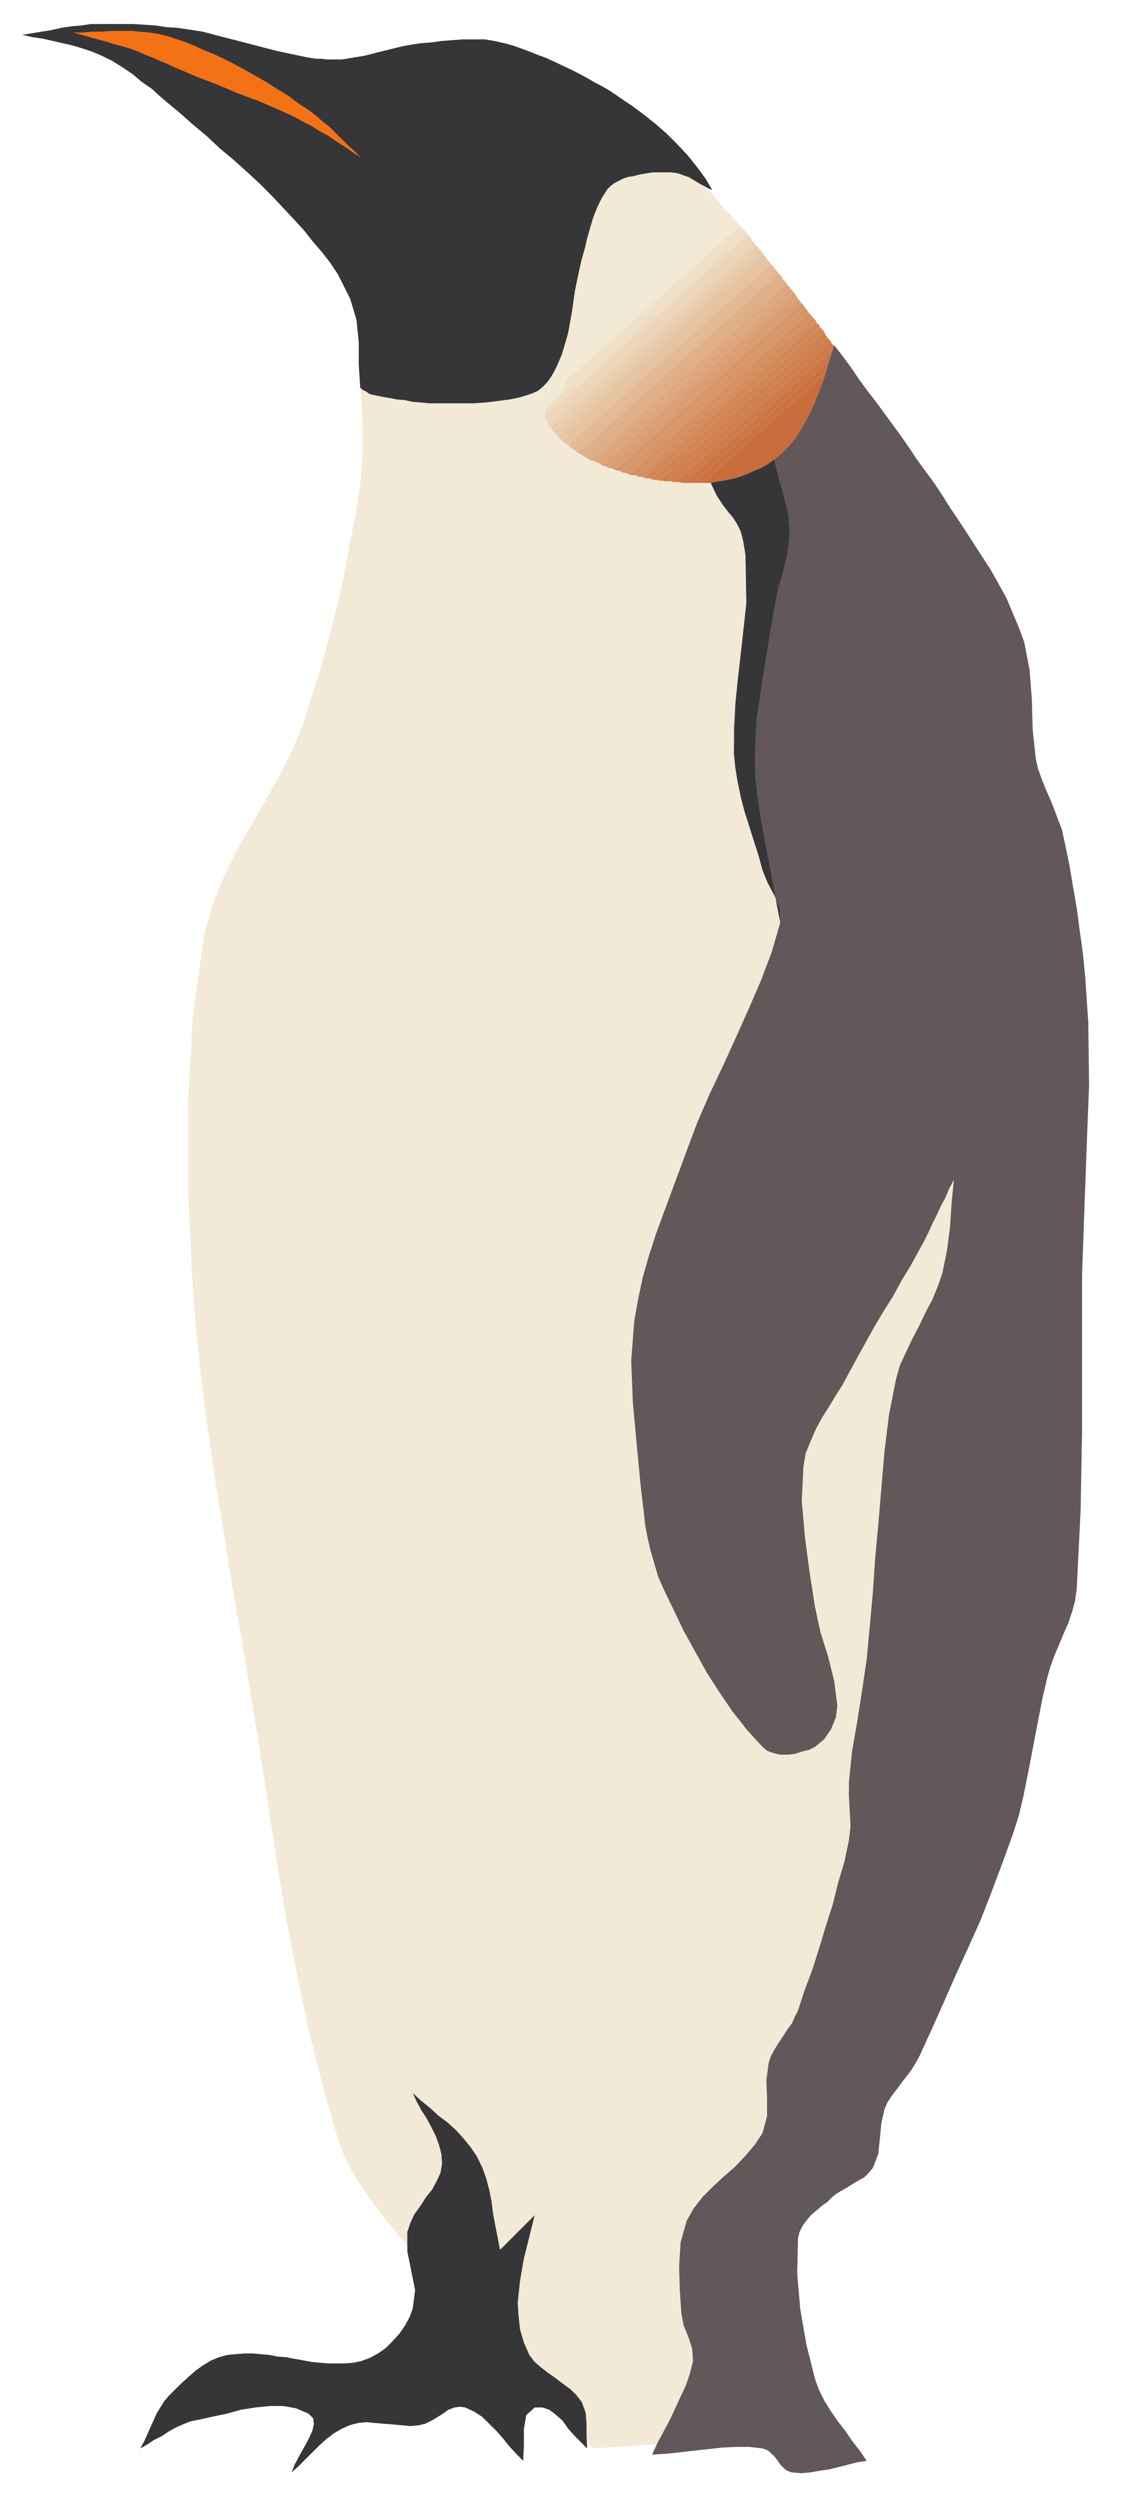 <?xml version="1.0" encoding="UTF-8" standalone="no"?>
<svg viewBox="0 0 66.25 147.5" xml:space="preserve" xmlns="http://www.w3.org/2000/svg"><defs></defs><g transform="matrix(1.25,0,0,-1.25,0,147.5)"><g transform="scale(.24)"><path d="m70.898,420.406 .156-6.093 .32-6.063v-6.07l-.477-5.938-.902-5.933-1.219-5.907-1.058-5.937-1.379-5.938-1.512-5.91-1.508-5.773-1.828-5.778-1.828-5.777-2.121-5.164-2.594-5.172-2.894-5.008-2.887-5.007-2.883-5.036-2.414-5.164-2.148-5.3-1.508-5.485-2.281-16.406-.898-16.715v-16.855l.742-16.719 .766-10.336 1.062-10.328 1.379-10.492 1.508-10.336 1.672-10.313 1.664-10.328 1.828-10.336 1.672-10.336 1.828-10.941 1.672-11.102 1.668-10.949 1.832-11.07 2.113-10.95 2.277-10.941 2.734-10.785 3.047-10.652 1.512-4.078 2.145-3.812 2.433-3.637 2.731-3.656 2.891-3.492 2.887-3.344 3.019-3.336 2.894-3.34 1.664-2.144 1.828-1.965 1.828-2.121 1.828-1.984 1.832-1.988 1.797-1.957 1.828-2.121 1.992-1.984 1.832-1.965 1.954-1.984 1.832-1.988 1.961-1.961 1.988-1.988 1.828-1.961 1.957-2.144 1.828-1.965 2.277.16 2.282.133 2.281.156 2.281.164 2.278.16h2.277l2.281.129 2.277.16 1.215,3.203 1.379,3.184 1.356,3.18 1.371,3.207 1.222,3.18 1.379,3.207 1.192,3.019 1.222,3.207 3.2,8.344 3.343,8.504 3.176,8.375 3.344,8.504 3.043,8.352 3.051,8.504 2.726,8.508 2.281,8.664 2.727,11.55 2.438,11.84 2.277,11.715 2.121,11.844 1.988,11.848 1.828,11.871 1.805,11.843 1.984,11.844 1.379,8.055 1.668,7.898 1.512,8.051 1.508,8.059 1.379,8.054 1.062,8.059 .61,8.055v8.05l-.61,15.344-1.222,15.34-1.348,15.344-1.828,15.371-2.121,15.183-2.278,15.207-2.601,15.184-2.887,15.051-1.055,5.008-1.379,5.007-1.671,5.012-1.829,4.871-2.121,4.715-2.437,4.692-2.57,4.265-3.043,4.106-27.508,34.476-27.504,11.551-27.348-13.828-1.508-4.242-1.379-4.399-1.508-4.265-1.379-4.399-1.516-4.265-1.375-4.399-1.508-4.266-1.379-4.242" fill="#f2e9d7"></path><path d="m140.188,454.297-1.348,2.281-1.672,2.277-1.828,2.278-1.988,2.121-2.122,2.121-2.277,1.988-2.277,1.805-2.281,1.695-1.379.899-1.508,1.058-1.379.926-1.512.902-1.508.77-1.535.902-1.672.899-1.511.769-1.664.766-1.539.742-1.672.774-1.668.605-1.508.609-1.672.614-1.672.605-1.664.449-1.992.453-1.957.321h-4.266l-2.121-.16-2.121-.161-2.144-.292-2.121-.161-1.828-.289-1.668-.316-1.828-.449-1.832-.45-1.797-.453-1.828-.476-1.832-.293-1.828-.317-.898-.132h-3.051l-.898.132h-1.062l-1.082.161-.906.156-2.887.609-2.887.613-2.891.743-2.887.761-3.02.774-2.891.742-2.887.766-2.887.449-2.148.32-2.117.129-2.121.32-2.277.161-2.121.132h-8.371l-1.965-.293-1.828-.156-1.984-.293-1.965-.449-1.984-.32-1.832-.293-1.957-.317 1.957-.449 2.152-.32 1.957-.45 1.984-.453 1.965-.449 1.984-.605 1.832-.614 1.797-.765 2.152-1.059 1.957-1.222 1.992-1.348 1.828-1.535 1.957-1.356 1.828-1.668 1.828-1.543 1.828-1.504 2.57-2.281 2.731-2.277 2.598-2.438 2.731-2.277 2.727-2.441 2.594-2.407 2.414-2.441 2.438-2.598 1.828-1.961 1.828-1.988 1.672-2.121 1.828-2.121 1.672-2.141 1.508-2.281 1.219-2.41 1.215-2.438 1.223-4.105 .449-4.403v-4.398l.293-4.559 .606-.476 .613-.289 .609-.453 .605-.16 1.539-.313 1.672-.293 1.512-.293 1.664-.156 1.516-.32 1.535-.129 1.672-.161h8.793l2.441.161 2.277.289 2.438.316 2.121.449 2.277.743 1.059.48 .925.742 .903.93 .769,1.055 .61,1.058 .605,1.223 .449,1.054 .457,1.067 1.215,4.105 .774,4.235 .605,4.273 .903,4.262 .449,1.965 .613,2.113 .449,1.992 .61,2.117 .605,1.993 .77,1.957 .902,1.828 1.062,1.672 .606.605 .766.609 .906.457 .926.473 .902.293 1.059.156 1.085.293 .903.157 .898.164 .93.129h3.629l.926-.129 .742-.164 .773-.317 .922-.289 .742-.453 .77-.449 .765-.477 .907-.453 .765-.449 .743-.293" fill="#363639"></path><path d="m14.379,485.273h1.828l1.988.161h1.797l1.992.156h3.785l1.828-.156 1.832-.161 1.828-.289 1.828-.453 1.801-.605 1.828-.613 1.828-.766 1.672-.77 1.828-.742 1.672-.765 2.113-1.067 2.285-1.215 2.144-1.218 2.121-1.215 2.117-1.356 2.281-1.379 1.984-1.507 2.121-1.379 1.375-1.059 1.195-1.062 1.375-1.059 1.219-1.219 1.223-1.219 1.215-1.218 1.355-1.223 1.215-1.215-1.672,1.086-1.504,1.059-1.672,1.058-1.539,1.063-1.668.898-1.668,1.059-1.512.769-1.672.93-2.277,1.059-2.438,1.062-2.434,1.059-2.438.898-2.414.93-2.434,1.058-2.281.907-2.441.922-1.508.613-1.379.605-1.512.61-1.508.742-1.535.613-1.352.61-1.535.605-1.355.609-1.672.614-1.535.449-1.668.449-1.512.481-1.672.449-1.664.449-1.535.449-1.672.449" fill="#f47216"></path><path d="m81.234,80.051 .762-1.672 .906-1.672 1.086-1.672 .902-1.695 .898-1.797 .609-1.672 .477-1.828 .137-1.828-.293-1.828-.77-1.672-.902-1.664-1.219-1.516-1.059-1.664-1.223-1.699-.766-1.664-.613-1.809v-3.812l.773-3.793 .766-3.817-.473-3.625-.609-1.672-.906-1.664-1.059-1.543-1.375-1.508-1.352-1.379-1.535-1.059-1.672-.906-1.672-.606-1.508-.316-1.668-.133h-3.211l-1.668.133-1.668.16-1.668.312-1.672.293-1.664.32-1.672.129-1.672.324-1.672.156-1.664.133h-1.535l-1.672-.133-1.672-.156-1.672-.453-1.504-.613-1.539-.922-1.512-1.062-1.379-1.215-1.352-1.223-1.379-1.348-1.215-1.223-.902-1.059-.766-1.219-.742-1.223-.609-1.379-.613-1.348-.609-1.379-.606-1.352-.773-1.379 1.379.773 1.351.898 1.535.766 1.355.906 1.375.766 1.379.613 1.512.606 1.508.293 2.731.609 2.891.606 2.758.769 2.887.453 2.883.289h2.574l2.57-.449 2.434-1.062 .93-.898 .137-1.086-.293-1.352-.773-1.672-.898-1.668-.93-1.668-.898-1.672-.609-1.535 1.379,1.223 1.352,1.371 1.379,1.355 1.379,1.379 1.348,1.215 1.379,1.066 1.508.898 1.672.766 1.672.449 1.668.164 1.668-.164 1.828-.156 1.672-.129 1.828-.164 1.668-.16 1.668.16 1.219.293 1.223.606 1.059.613 1.219.766 1.059.769 1.219.453 1.059.156 1.062-.156 1.668-.773 1.668-1.055 1.379-1.379 1.379-1.352 1.351-1.535 1.218-1.516 1.379-1.508 1.352-1.379 .156,3.051v3.18l.449,2.75 1.672,1.516h1.535l1.352-.453 1.223-.926 1.379-1.223 1.054-1.508 1.223-1.379 1.348-1.348 1.222-1.223-.133,2.277v2.445l-.16,2.277-.769,2.113-1.059,1.379-1.223,1.195-1.503,1.086-1.379,1.062-1.516,1.059-1.371,1.062-1.223,1.059-1.058,1.379-1.063,2.434-.765,2.57-.293,2.73-.161,2.598 .454,4.238 .765,4.426 1.063,4.238 1.058,4.27-.898-.93-.774-.742-.898-.93-.77-.742-.902-.926-.922-.902-.742-.766-.93-.902-.449,2.41-.449,2.281-.457,2.434-.312,2.441-.453,2.281-.606,2.277-.773,2.121-1.055,2.145-1.223,1.801-1.352,1.668-1.535,1.695-1.672,1.512-1.797,1.352-1.672,1.535-1.695,1.355-1.668,1.539" fill="#363639"></path><path d="m138.23,396.691h2.567l2.598.161 2.73.164 2.57.285 2.598.613 2.437.766 2.122,1.222 1.957,1.504 1.535,1.828 1.066,1.965 .899,2.145 .605,2.277 .481,2.281 .293,2.411 .449,2.437 .316,2.441-25.223-22.5" fill="#ca6d3d"></path><path d="m138.23,396.691h-.164-1.664l27.5,24.622-.156-.614v-.449l-.16-.449-.133-.61-25.223-22.5" fill="#cc7241"></path><path d="m136.402,396.691h-1.828l29.778,26.61-.157-.453v-.477l-.129-.609-.164-.449-27.5-24.622" fill="#cc7546"></path><path d="m134.574,396.691h-.293l-.48.161h-.899l30.684,27.503 .16-.316 .32-.289 .129-.16 .157-.289l-29.778-26.61" fill="#cf7a49"></path><path d="m132.902,396.852h-.293l-.476.164h-.903l31.614,28.242 .136-.129 .313-.324 .16-.157 .133-.293-30.684-27.503" fill="#cf7e4f"></path><path d="m131.23,397.016h-.289l-.476.129h-.742l32.515,29.175 .157-.293 .132-.32 .161-.129 .156-.32-31.614-28.242" fill="#d18050"></path><path d="m129.723,397.145-.477.156h-.742l-.316.164 33.277,29.777 .16-.156 .289-.293 .16-.156 .164-.317-32.515-29.175" fill="#d38455"></path><path d="m128.188,397.465-.45.156h-.773l-.289.137 34.023,30.547 .16-.321 .313-.129 .137-.32 .156-.293-33.277-29.777" fill="#d38859"></path><path d="m126.676,397.758-.317.156h-.742l-.32.156 34.66,31.137 .16-.137 .293-.312 .156-.16 .133-.293-34.023-30.547" fill="#d48d5f"></path><path d="m125.297,398.07-.293.16h-.922l-.293.133 35.399,31.77 .156-.156 .293-.293 .156-.164 .164-.313-34.66-31.137" fill="#d69062"></path><path d="m123.789,398.363-.293.16-.32.157h-.449l-.317.133 36.012,32.378 .156-.156 .16-.16 .157-.289 .132-.16l.161-.164v-.129l-35.399-31.77" fill="#d89668"></path><path d="m122.41,398.813-.293.16-.316.156h-.453l-.289.164 36.621,32.797 .129-.125 .32-.324 .156-.157 .137-.293-36.012-32.378" fill="#d8976b"></path><path d="m121.059,399.293-.321.129-.293.156h-.449l-.316.164 37.23,33.414 .156-.293 .293-.293 .157-.156 .164-.324-36.621-32.797" fill="#da9d71"></path><path d="m119.68,399.742-.289.16-.325.133h-.285l-.32.156 37.84,33.895 .156-.164 .16-.293 .133-.16 .16-.313-37.23-33.414" fill="#dba075"></path><path d="m118.461,400.191h-.137v.161h-.156l-.156.156-.293.133h-.16l-.321.16 38.293,34.183 .157-.136 .164-.313 .285-.164 .164-.285-37.84-33.895" fill="#dda57c"></path><path d="m117.238,400.801-.285.156-.32.137h-.293l-.293.156 38.742,34.664 .156-.164 .133-.316 .324-.133 .129-.317-38.293-34.183" fill="#dea981"></path><path d="m116.047,401.25-.317.156-.289.293-.316.164-.293.157 39.191,34.949 .157-.313 .16-.136 .289-.321 .16-.285-38.742-34.664" fill="#e0ae85"></path><path d="m114.832,402.02-.32.16-.16.133-.289.16-.293.156 39.48,35.242 .16-.16 .32-.289 .129-.16 .164-.293-39.191-34.949" fill="#e0b08a"></path><path d="m113.77,402.629-.317.156-.156.137-.293.312-.32.164 39.824,35.399 .16-.156 .293-.321 .156-.129 .133-.32-39.48-35.242" fill="#e3b892"></path><path d="m112.684,403.398-.129.129-.325.161-.156.289-.293.164 39.961,35.558 .16-.16 .293-.289 .157-.16 .156-.293-39.824-35.399" fill="#e3ba97"></path><path d="m111.781,404.141-.293.16-.312.156-.16.293-.289.156 40.246,35.692h.156v-.129l.164-.164 .16-.157 .129-.156v-.137l.16-.156-39.961-35.558" fill="#e6c29f"></path><path d="m110.727,404.906-.161.16-.293.289-.164.161-.156.164 40.277,36.004 .157-.313 .293-.16 .16-.293 .133-.32-40.246-35.692" fill="#e6c5a4"></path><path d="m109.953,405.68-.156.285-.293.164-.156.293-.293.156 40.41,36.008 .16-.16 .289-.293 .16-.156 .156-.293-40.277-36.004" fill="#e8c9a9"></path><path d="m109.055,406.578-.16.293-.157.317-.293.156-.156.293 40.406,35.851 .157-.133 .32-.316 .129-.164 .164-.289-40.41-36.008" fill="#e9cfaf"></path><path d="m108.289,407.637-.164.32-.129.129-.164.32-.156.293 40.277,35.879 .133-.324 .316-.289 .157-.16 .136-.317-40.406-35.851" fill="#ecd4b8"></path><path d="m107.676,408.699-.16.317v.132l-.133.317-.156.156v.137l39.961,35.719 .156-.157 .293-.293 .156-.16 .16-.289-40.277-35.879" fill="#ecd7bd"></path><path d="m107.227,409.758 .156,1.379 .906,1.054 1.215,1.223 1.223,1.059 35.687,31.902 .16-.133 .321-.316 .128-.156 .165-.293-39.961-35.719" fill="#eedec4"></path><path d="m110.727,414.473 .156.16v.289l.133.164v.156l.16.449 .156.45v.324l.156.449 34.184,30.391 .137-.157 .156-.293 .316-.164 .133-.316-35.687-31.902" fill="#efe0c9"></path><path d="m111.488,416.914 .137.449 .156.45v.449l.16.48 32.805,29.465 .32-.16 .157-.293 .293-.156 .156-.293-34.184-30.391" fill="#f2e9d4"></path><path d="m111.941,418.742v.606l.133.453v.449l.156.449 31.774,28.434 .133-.156 .316-.321 .164-.136 .129-.313-32.805-29.465" fill="#f2e9d7"></path><path d="m112.23,420.699v.449l.161.481v.449l.164.449 30.523,27.508h.16v-.16h.157l.136-.164 .157-.129 .156-.32 .16-.129-31.774-28.434" fill="#f2e9d7"></path><path d="m112.555,422.527v.61l.129.453v.926l29.332,26.125 .32-.157 .289-.16 .164-.133 .289-.156-30.523-27.508" fill="#f2e9d7"></path><path d="m112.684,424.516 .16.449v.906l.16.313 27.953,25.23 .293-.16 .16-.164 .313-.289 .293-.16-29.332-26.125" fill="#f2e9d7"></path><path d="m113.004,426.184v.453l.156.449v.449l.137.449 26.598,24.036 .293-.157 .32-.16 .16-.16 .289-.129-27.953-25.23" fill="#f2e9d7"></path><path d="m113.297,427.984 .156.614 .156.472v.614l.161.449 24.91,22.472 .293-.136 .316-.156 .289-.157 .317-.136-26.598-24.036" fill="#f2e9d7"></path><path d="m113.77,430.133v.293l.132.449 .161.473v.457l.156.449 23.242,20.957 .312-.133 .293-.156 .293-.16 .321-.157-24.91-22.472" fill="#f2e9d7"></path><path d="m114.219,432.254 .133.609 .16.45 .164.609 .156.449 21.25,19h.156 .614l.316-.16h.293l-23.242-20.957" fill="#f2e9d7"></path><path d="m114.832,434.371 .129.613 .164.606 .156.609 .16.614 18.84,16.722h.899l.449-.164h.453l-21.25-19" fill="#f2e9d7"></path><path d="m115.441,436.813 .289.609 .161.605 .293.77 .312.609 15.637,14.129h2.148l-18.84-16.722" fill="#f2e9d7"></path><path d="m116.496,439.406 .293.586 .164.606 .285.48 .321.606 .765,1.355 .742,1.375 .93,1.512 .899,1.379 1.066,1.215 1.055,1.191 1.222,1.09 1.215.902 .774.453 .738.313 .773.293 .899.316 .765.133 .93.16 .898.164h.903l-15.637-14.129" fill="#f2e9d7"></path><path d="m164.195,423.75-1.058-3.344-.899-3.043-1.066-2.89-1.055-2.571-1.09-2.281-1.218-2.144-1.192-1.961-1.379-1.664-1.379-1.379-1.664-1.379-1.672-1.059-1.828-.906-1.8-.899-2.149-.609-2.41-.476-2.441-.454 1.222-2.57 1.219-1.828 1.059-1.379 .902-1.059 .769-1.218 .743-1.352 .472-1.984 .449-2.731 .293-4.718-.128-4.848-.481-4.875-.605-5.008-.586-4.875-.477-5.008-.293-4.851v-4.875l.293-2.887 .477-2.887 .742-2.89 .765-2.887 .774-2.887 .898-2.73 .899-2.891 .773-2.887 1.055-2.57 1.379-2.601 1.066-2.571v-2.594l-1.672-5.777-2.121-5.613-2.437-5.621-2.442-5.457-2.566-5.645-2.598-5.457-2.437-5.617-2.121-5.617-1.512-4.106-1.535-4.109-1.508-4.106-1.516-4.109-1.371-4.238-1.222-4.266-.899-4.242-.769-4.266-.61-7.898 .317-8.215 .742-8.051 .769-8.054 .293-2.571 .317-2.601 .289-2.727 .48-2.57 .61-2.594 .742-2.574 .762-2.598 1.066-2.406 1.984-4.109 1.965-4.106 2.278-4.109 2.277-4.106 2.437-3.793 2.571-3.785 2.886-3.656 3.051-3.344 .899-.765 1.222-.45 1.379-.32h1.504l1.379.156 1.352.45 1.379.324 1.222.605 1.828,1.516 1.348,1.984 .93,2.278 .293,2.281-.614,4.847-1.215,4.872-1.515,4.851-1.055,4.879-1.066,6.836-.922,6.992-.613,6.969 .32,6.836 .449,2.601 .926,2.278 1.062,2.437 1.219,2.278 1.352,2.121 1.379,2.277 1.347,2.121 1.223,2.277 1.664,3.051 1.672,3.043 1.695,3.024 1.805,3.047 1.828,2.886 1.664,3.051 1.828,3.02 1.672,3.043 .93,1.671 .898,1.829 .774,1.671 .898,1.829 .766,1.664 .906,1.671 .766,1.829 .898,1.671-.449-4.558-.317-4.719-.582-4.558-.929-4.555-.903-2.594-1.054-2.57-1.379-2.602-1.223-2.57-1.348-2.57-1.222-2.594-1.215-2.57-.77-2.758-1.379-6.965-.902-7.313-.605-7.129-.614-7.285-.609-6.55-.449-6.676-.61-6.703-.613-6.52-.898-6.094-.93-5.906-1.055-6.101-.609-6.063v-2.73l.156-2.891 .16-3.043-.316-2.727-.906-4.273-1.215-4.078-1.063-4.266-1.375-4.262-1.218-4.085-1.352-4.266-1.535-4.106-1.356-4.109-.609-1.219-.605-1.351-.907-1.219-.765-1.215-.93-1.379-.742-1.192-.766-1.379-.449-1.379-.453-3.336 .133-3.637v-3.492l-.899-3.344-1.515-2.277-1.829-2.144-1.984-2.121-2.281-1.984-2.121-1.965-1.985-1.984-1.8-2.277-1.379-2.414-1.219-4.266-.293-4.715 .133-4.723 .324-4.684 .449-2.277 .922-2.285 .742-2.277 .164-2.438-.613-2.438-.766-2.277-1.062-2.277-1.059-2.281-1.058-2.277-1.219-2.277-1.223-2.281-1.058-2.277 2.73.156 2.727.293 2.758.316 2.73.293 2.727.316 2.73.133h2.758l2.57-.293 .899-.316 .609-.449 .77-.742 .609-.77 .613-.902 .766-.77 .605-.449 .907-.316 1.828-.156 1.824.156 1.805.316 1.984.293 1.828.449 1.832.477 1.797.453 1.828.289-1.348,1.988-1.535,1.965-1.351,1.984-1.535,1.957-1.356,1.992-1.215,1.957-1.066,2.152-.762,2.113-1.672,6.676-1.222,7-.606,6.996 .156,6.992 .293,1.219 .606,1.195 .773,1.086 .899,1.062 1.062.898 1.086.93 1.059.742 .902.922 .926.742 1.058.613 1.063.609 1.215.766 1.066.613 1.055.606 .902.902 .77.93 1.058,2.727 .321,3.019 .293,3.051 .605,2.727 .61,1.379 .906,1.379 .922,1.191 .898,1.219 1.066,1.375 .926,1.223 .742,1.215 .766,1.355 2.438,5.324 2.441,5.461 2.406,5.48 2.442,5.329 2.437,5.457 2.121,5.461 2.121,5.644 1.985,5.457 1.218,3.793 .903,3.813 .765,3.789 .774,3.949 .742,3.949 .766,3.949 .769,3.942 .899,3.816 .609,2.121 .77,2.121 .902,2.149 .898,2.117 .93,2.121 .766,2.277 .582,2.149 .324,2.281 .766,15.469 .289,15.664v31l.449,12.297 .453,12.48 .476,12.293-.156,12.32-.32,4.559-.293,4.398-.449,4.555-.61,4.403-.605,4.554-.774,4.43-.742,4.398-.929,4.399-.45,2.117-.765,1.992-.742,1.985-.77,1.957-.898,1.988-.774,1.961-.765,2.121-.45,1.988-.613,5.777-.156,5.938-.453,5.746-1.055,5.488-1.063,2.887-1.218,2.883-1.219,2.894-1.508,2.727-1.535,2.73-1.672,2.598-1.672,2.57-1.672,2.594-1.504,2.281-1.539,2.278-1.511,2.414-1.508,2.277-1.672,2.278-1.672,2.281-1.535,2.304-1.672,2.411-1.664,2.277-1.672,2.277-1.668,2.282-1.668,2.148-1.668,2.277-1.539,2.278-1.672,2.281-1.668,2.121" fill="#625859"></path><path d="m153.574,310.23v2.594l-1.066,2.571-1.379,2.601-1.055,2.57-.773,2.887-.899,2.727-.898,2.894-.93,2.887-.765,2.887-.586,2.89-.477,2.887-.293,2.887 .293,9.726 1.063,9.883 1.086,9.883-.165,9.566-.449,2.731-.472,1.828-.743,1.508-.769,1.218-.902,1.059-1.059,1.379-1.219,1.828-1.222,2.57 1.828.325 1.808.285 1.692.457 1.672.605 1.351.61 1.535.605 1.348.774 1.223.898 .898-3.492 .93-3.5 .898-3.473 .324-3.5-.324-3.812-.898-3.95-1.063-3.785-.765-3.824-1.223-7.285-1.215-7.441-1.062-7.45-.293-7.285 .136-4.109 .477-3.949 .609-4.106 .742-3.945 .77-4.106 .766-3.949 .742-4.109 .773-3.95" fill="#363639"></path></g></g></svg>

